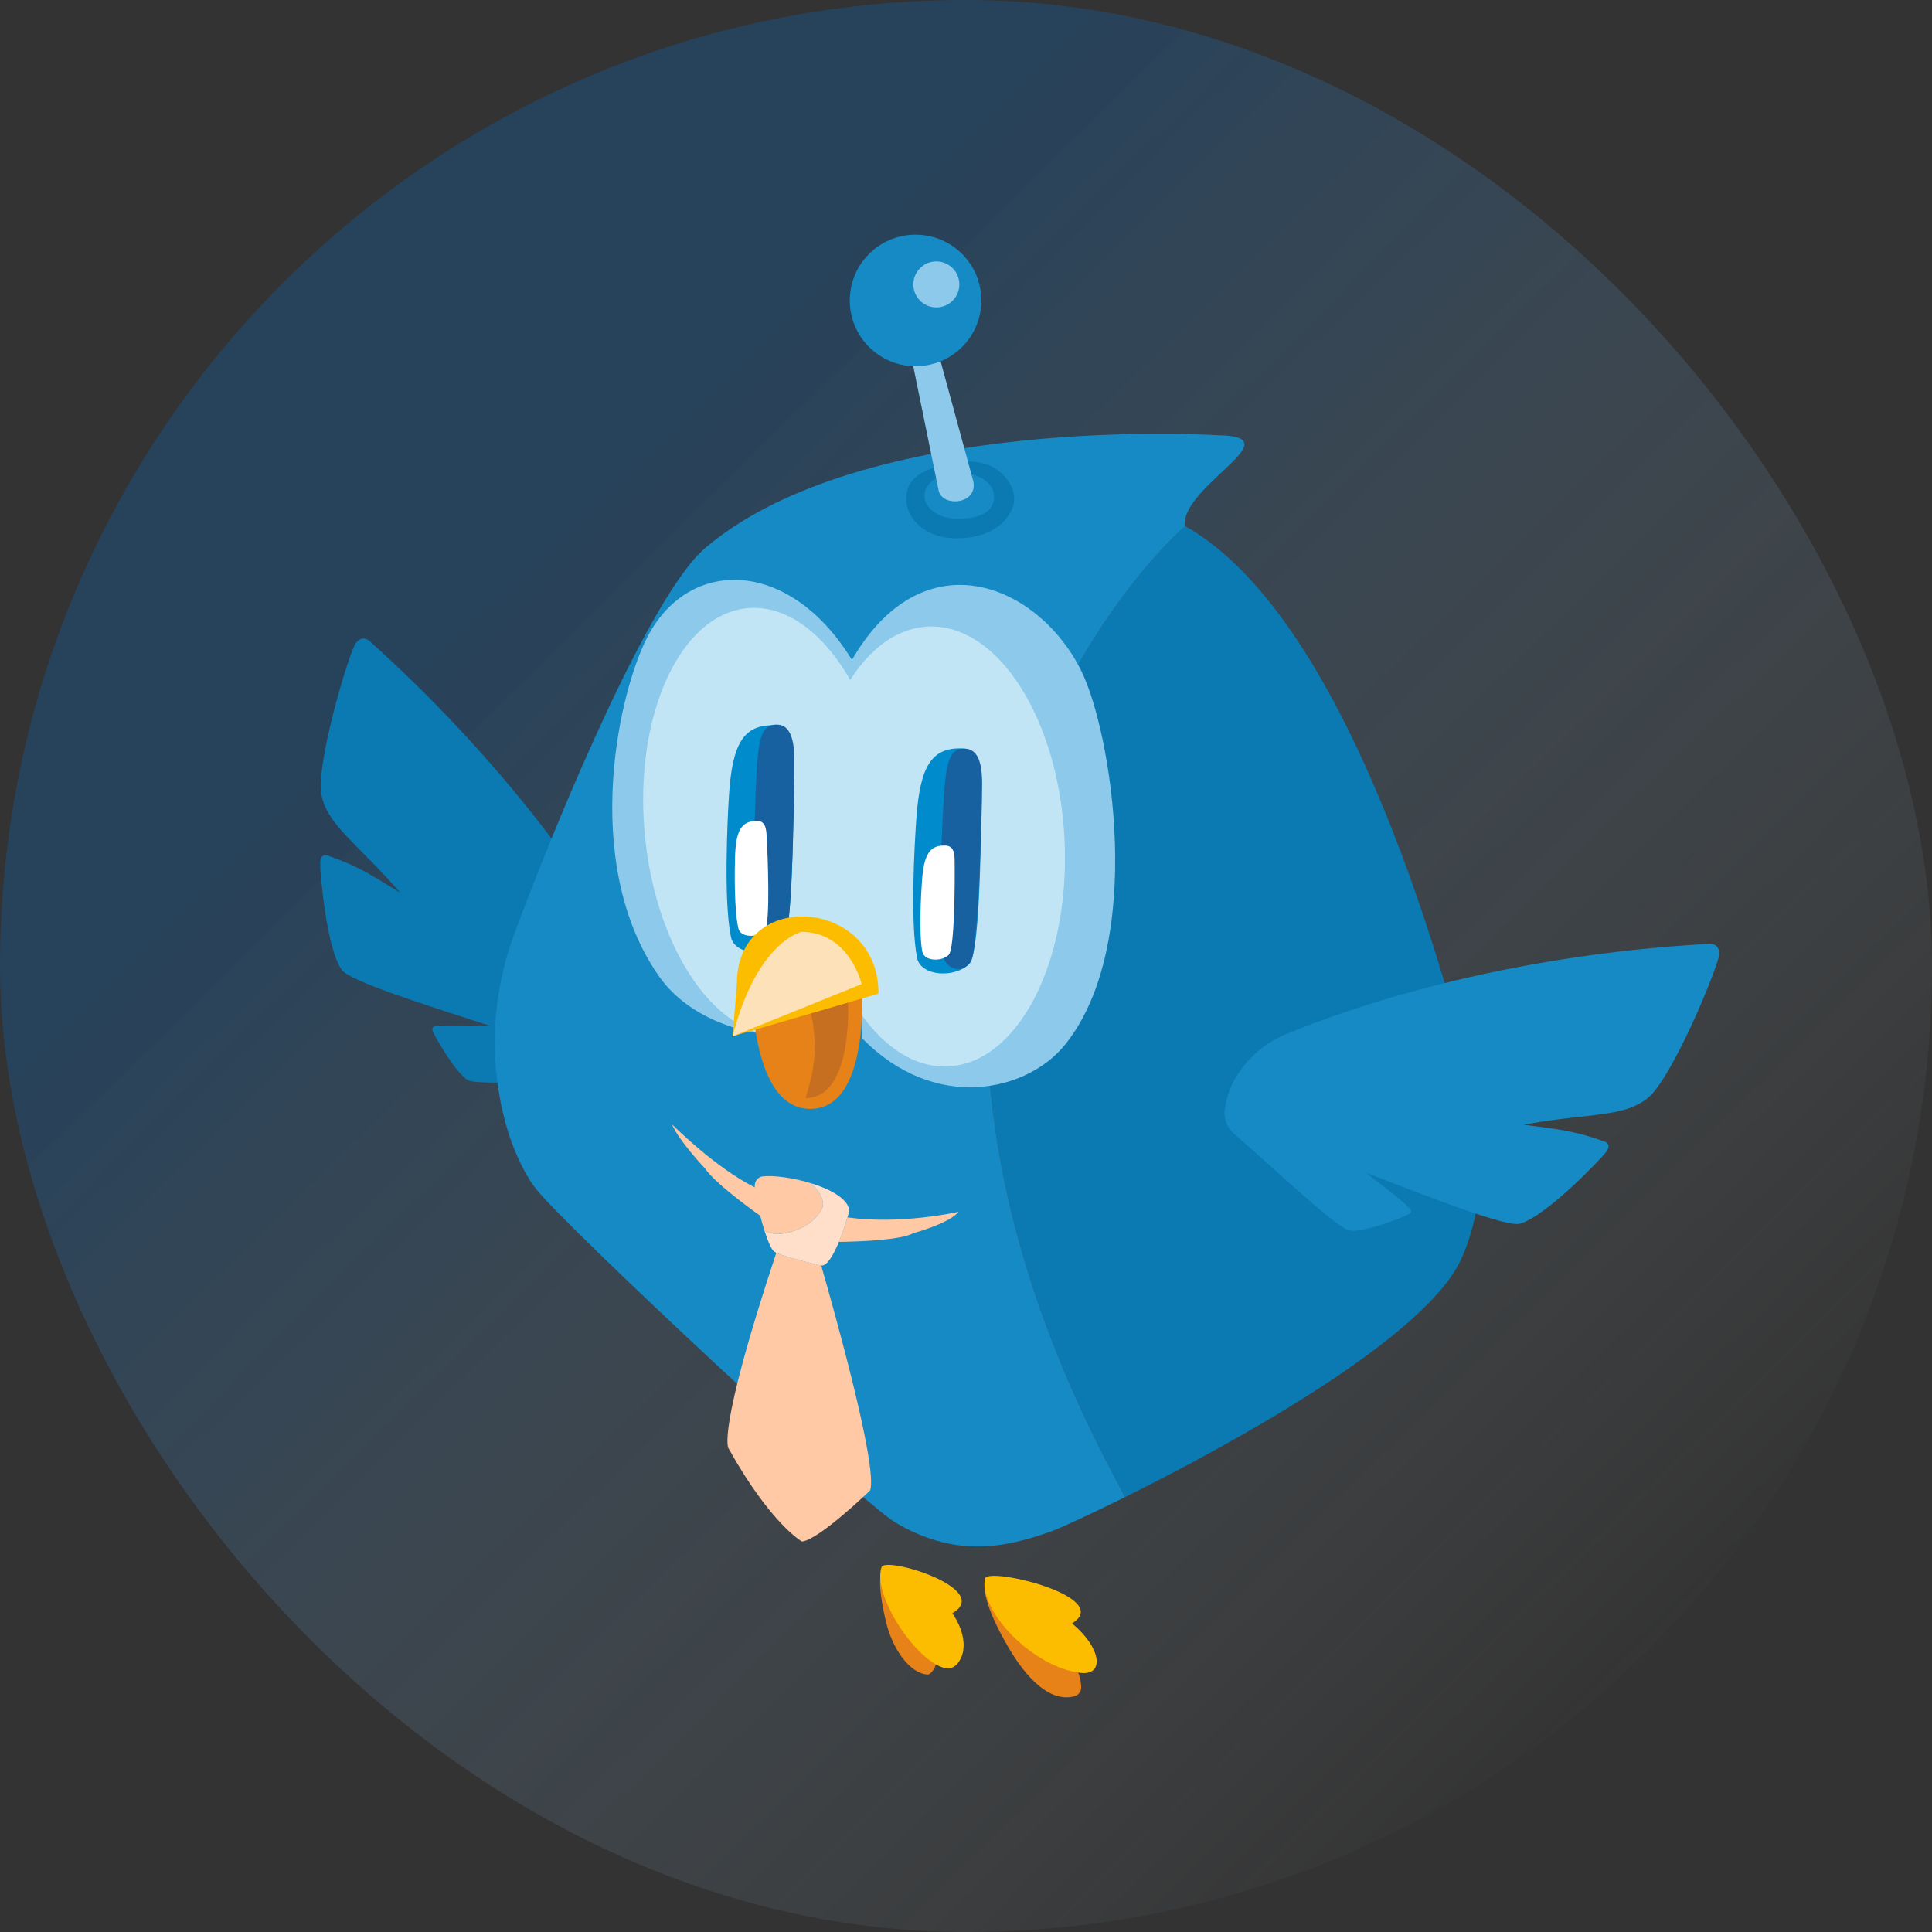 <?xml version="1.0" encoding="UTF-8"?>
<svg xmlns="http://www.w3.org/2000/svg" width="354" height="354" viewBox="0 0 354 354" fill="none">
  <rect x="0" y="0" width="354" height="354" fill="#333333" stroke="none"/>
  <rect width="354" height="354" rx="177" fill="url(#paint0_linear_877_4981)" fill-opacity="0.3"></rect>
  <path d="M58.934 145.868C57.707 140.344 63.941 119.681 65.131 117.942C66.326 116.198 67.678 117.42 67.678 117.42C95.953 142.859 111.098 167.242 116.902 177.837C118.77 181.251 119.529 185.154 119.093 189.009C118.921 190.538 118.506 192.029 117.866 193.429L117.16 194.802C116.337 196.406 114.7 197.44 112.886 197.494C104.804 197.747 87.749 199.017 85.762 197.919C83.49 196.654 79.775 190.037 79.35 189.1C78.924 188.158 79.635 188.067 79.635 188.067C82.386 187.695 87.334 188.067 89.94 188.002C77.821 184.115 64.108 179.738 62.66 177.757C59.823 173.875 58.66 160.071 58.665 158.186C58.676 156.307 59.92 156.722 59.92 156.722C65.96 158.816 68.324 160.539 73.352 163.581C65.546 154.563 60.178 151.387 58.951 145.863L58.934 145.868Z" fill="#0B7AB2"></path>
  <path d="M216.813 96.687L217.233 96.445C248.034 113.851 265.941 183.259 270.108 199.932C274.286 216.638 268.013 230.066 268.013 230.066C262.204 244.553 226.23 264.355 206.148 274.304C205.577 273.195 204.991 272.075 204.377 270.923C144.924 159.409 216.808 96.687 216.808 96.687H216.813Z" fill="#0B7AB2"></path>
  <path d="M164.155 279.026C157.845 275.338 104.664 225.748 98.418 218.086C97.934 217.489 97.471 216.875 97.067 216.224C93.912 211.098 92.211 205.273 91.35 199.798C89.799 189.951 90.897 180.066 94.273 170.994C102.882 147.849 119.464 108.698 129.203 100.418C158.421 75.593 223.086 79.75 223.086 79.75C237.17 79.89 216.561 88.859 217.056 96.348C217.115 96.38 217.169 96.418 217.228 96.45L216.808 96.692C216.808 96.692 144.924 159.414 204.377 270.929C204.991 272.081 205.578 273.206 206.148 274.31C199.176 277.766 194.116 280.038 192.91 280.479C183.434 283.957 174.685 285.179 164.149 279.026H164.155Z" fill="#168AC4"></path>
  <path d="M157.978 190.252C171.351 203.911 188.197 200.029 195.137 191.426C209.991 173.013 203.686 134.185 198.109 122.896C190.297 107.078 168.928 97.893 155.7 121.614" fill="#8CC9EA"></path>
  <path d="M149.221 188.896C142.345 191.184 127.615 188.686 120.756 178.898C106.085 157.96 113.483 125.555 119.157 115.735C127.104 101.979 145.161 102.636 156.338 121.307" fill="#8CC9EA"></path>
  <path d="M301.911 201.192C306.433 197.58 314.81 177.121 314.988 174.973C315.166 172.82 313.314 172.927 313.314 172.927C274.631 175.07 246.996 184.788 235.604 189.504C231.932 191.028 228.826 193.649 226.688 197.004C225.838 198.333 225.208 199.787 224.809 201.311L224.486 202.856C224.109 204.665 224.734 206.533 226.128 207.744C232.341 213.123 244.982 225.069 247.26 225.473C249.866 225.925 257.053 223.034 257.99 222.56C258.932 222.081 258.431 221.554 258.431 221.554C256.498 219.497 252.353 216.622 250.339 214.894C262.399 219.562 276.042 224.87 278.459 224.219C283.197 222.943 292.995 212.692 294.207 211.19C295.407 209.688 294.158 209.225 294.158 209.225C288.042 207.023 285.07 206.883 279.148 206.081C291.111 203.9 297.388 204.815 301.911 201.203V201.192Z" fill="#168AC4"></path>
  <path d="M118.112 152.547C116.202 130.932 124.665 112.524 137.016 111.433C149.367 110.341 160.928 126.979 162.838 148.595C164.748 170.211 156.284 188.618 143.934 189.71C131.583 190.801 120.022 174.163 118.112 152.547Z" fill="#C2E5F6"></path>
  <path d="M148.692 156.15C147.686 133.896 157.25 115.387 170.055 114.807C182.861 114.228 194.057 131.799 195.064 154.053C196.071 176.307 186.506 194.817 173.701 195.396C160.896 195.975 149.699 178.404 148.692 156.15Z" fill="#C2E5F6"></path>
  <path d="M180.49 289.244C183.305 289.228 186.288 297.702 191.828 300.281C196.21 302.322 198.068 306.494 198.105 309.154C198.116 309.95 197.594 310.618 196.835 310.817C192.35 311.98 188.032 307.425 184.823 301.939C180.145 293.95 180.172 290.644 180.49 289.244Z" fill="#E68217"></path>
  <path d="M180.49 289.244C180.904 287.021 204.243 292.577 196.437 297.46C201.734 301.837 202.499 307.032 197.998 306.521C189.389 305.536 179.354 295.333 180.49 289.244Z" fill="#FCBC00"></path>
  <path d="M161.963 286.827C164.171 287.252 164.456 294.833 168.166 297.864C171.1 300.26 172.096 302.736 171.477 304.976C171.294 305.649 170.583 306.86 169.942 306.822C166.69 306.629 163.498 302.139 162.308 297.029C160.58 289.589 161.371 287.952 161.953 286.827H161.963Z" fill="#E68217"></path>
  <path d="M161.511 287.166C162.195 285.05 182.094 291.193 174.486 295.597C176.397 298.284 177.609 302.349 175.326 304.96C174.777 305.525 174.012 305.81 173.286 305.676C168.133 304.728 159.805 292.48 161.517 287.166H161.511Z" fill="#FCBC00"></path>
  <path d="M145.246 139.648C145.186 137.11 145.503 133.008 141.966 132.895C136.137 132.705 134.145 136.397 133.555 145.967C133.273 150.519 132.581 165.093 133.924 171.675C134.621 175.088 140.835 175.337 143.46 172.602C145.557 170.242 145.374 145.09 145.246 139.648Z" fill="#008BCC"></path>
  <path d="M145.561 139.325C145.535 136.854 145.271 133.012 142.646 132.792C139.115 132.491 138.856 135.933 138.454 145.228C138.265 149.65 137.774 163.809 138.559 170.241C138.964 173.574 142.258 174.569 143.862 171.961C145.145 169.707 145.615 144.623 145.561 139.325Z" fill="#1761A1"></path>
  <path d="M140.498 153.773C140.423 152.491 140.515 150.415 138.72 150.413C135.76 150.407 134.809 152.307 134.673 157.152C134.606 159.456 134.503 166.827 135.298 170.132C135.71 171.848 138.869 171.876 140.155 170.447C141.182 169.22 140.66 156.521 140.498 153.773Z" fill="white"></path>
  <path d="M179.731 143.904C179.695 141.384 180.053 137.319 176.492 137.136C170.623 136.839 168.588 140.473 167.903 149.973C167.579 154.489 166.741 168.946 168.035 175.509C168.703 178.911 174.961 179.271 177.627 176.601C179.761 174.293 179.811 149.311 179.731 143.904Z" fill="#008BCC"></path>
  <path d="M179.96 143.755C179.962 141.303 179.733 137.482 177.092 137.212C173.54 136.846 173.246 140.258 172.744 149.486C172.507 153.874 171.873 167.931 172.592 174.329C172.969 177.648 176.272 178.696 177.908 176.132C179.225 173.92 179.955 149.015 179.955 143.749L179.96 143.755Z" fill="#1761A1"></path>
  <path d="M174.924 158.367C174.907 157.091 175.088 155.031 173.281 154.94C170.306 154.789 169.278 156.635 168.931 161.441C168.764 163.728 168.345 171.056 168.997 174.381C169.334 176.104 172.506 176.288 173.857 174.933C174.939 173.766 174.963 161.108 174.924 158.367Z" fill="white"></path>
  <path d="M148.446 203.184C159.671 203.227 157.873 180.314 157.873 180.314C156.904 174.962 138.932 173.826 137.78 179.092C137.78 179.092 137.07 203.141 148.446 203.184Z" fill="#E68217"></path>
  <path d="M134.237 189.875L135.023 180.104C135.131 162.607 161.07 164.572 160.963 182.064L134.237 189.87V189.875Z" fill="#FCBC00"></path>
  <path d="M146.872 170.731C146.872 170.731 138.662 172.497 134.242 189.876L157.877 180.314C157.877 180.314 155.707 170.828 146.878 170.731H146.872Z" fill="#FCE1B9"></path>
  <path d="M148.621 185.714L155.373 183.743C155.373 183.743 156.336 201.203 147.604 201.203C149.381 195.475 149.801 191.641 148.627 185.714H148.621Z" fill="#C66F20"></path>
  <path d="M175.428 98.636C178.884 98.636 183.175 97.484 185.151 93.871C186.26 91.842 186.023 89.828 184.435 87.745C182.292 84.934 178.696 84.024 175.051 84.891L175.449 86.576C179.552 86.571 182.944 88.821 181.958 92.127C180.935 95.546 174.782 95.244 173 94.711C170.561 93.984 169.306 92.159 169.366 90.813C169.43 89.371 170.782 87.357 173.398 86.819L173.064 85.204C168.746 86.092 166.195 87.842 166.055 91.034C165.915 94.286 168.203 97.08 171.955 98.195C172.86 98.464 174.076 98.641 175.417 98.641L175.428 98.636Z" fill="#0B7AB2"></path>
  <path d="M178.181 87.615L171.871 64.449C171.311 64.686 169.298 65.488 166.961 65.273L171.963 89.774C172.555 93.145 179.791 92.439 178.181 87.615Z" fill="#8CC9EA"></path>
  <path d="M167.758 67.109C161.101 67.109 155.704 61.712 155.704 55.054C155.704 48.397 161.101 43 167.758 43C174.416 43 179.812 48.397 179.812 55.054C179.812 61.712 174.416 67.109 167.758 67.109Z" fill="#168AC4"></path>
  <path d="M171.564 56.33C169.236 56.33 167.348 54.443 167.348 52.115C167.348 49.786 169.236 47.899 171.564 47.899C173.892 47.899 175.779 49.786 175.779 52.115C175.779 54.443 173.892 56.33 171.564 56.33Z" fill="#8CC9EA"></path>
  <path d="M123.132 206.01C124.354 208.99 129.236 214.164 129.236 214.164C130.89 216.578 136.417 220.706 139.293 222.767C139.536 223.71 139.809 224.664 140.089 225.546C140.88 225.88 141.944 226.203 142.965 226.093C145.075 225.868 148.632 224.828 150.462 221.764C151.429 220.147 150.073 218.238 148.583 216.803C145.349 215.805 141.779 215.319 139.73 215.556C138.679 215.678 138.35 216.705 138.302 217.009C138.283 217.143 138.283 217.332 138.296 217.563C131.018 213.921 123.381 206.26 123.132 206.01Z" fill="#FFC9A5"></path>
  <path d="M153.708 227.552C157.569 227.491 165.126 227.218 167.376 225.941C167.376 225.941 173.973 224.166 175.633 222.037C175.292 222.11 165.078 224.433 155.282 223.059C154.948 224.153 154.389 225.904 153.708 227.552Z" fill="#FFC9A5"></path>
  <path d="M133.497 265.407C141.279 279.319 146.94 282.45 146.94 282.45C150.004 282.207 159.441 273.081 159.441 273.081C160.851 268.721 153.014 240.74 150.467 231.881C150.412 231.869 150.363 231.863 150.315 231.851C150.315 231.851 144.204 230.465 142.246 229.541C131.138 262.981 133.497 265.401 133.497 265.401V265.407Z" fill="#FFC9A5"></path>
  <path d="M140.089 225.546C140.703 227.461 141.372 229.024 141.907 229.364C141.998 229.419 142.114 229.48 142.248 229.546C144.205 230.465 150.316 231.857 150.316 231.857C150.365 231.869 150.413 231.881 150.468 231.887C151.562 231.997 152.754 229.863 153.709 227.552C154.39 225.898 154.949 224.147 155.283 223.065C155.484 222.39 155.6 221.965 155.6 221.965C155.6 219.782 152.31 217.952 148.583 216.802C150.073 218.243 151.429 220.147 150.462 221.764C148.632 224.828 145.075 225.868 142.965 226.093C141.944 226.202 140.88 225.886 140.089 225.546Z" fill="#FFDFC9"></path>
  <defs>
    <linearGradient id="paint0_linear_877_4981" x1="74" y1="125" x2="280" y2="334.5" gradientUnits="userSpaceOnUse">
      <stop stop-color="#0B64B6"></stop>
      <stop offset="1" stop-color="#E1F0F8" stop-opacity="0"></stop>
    </linearGradient>
  </defs>
</svg>
